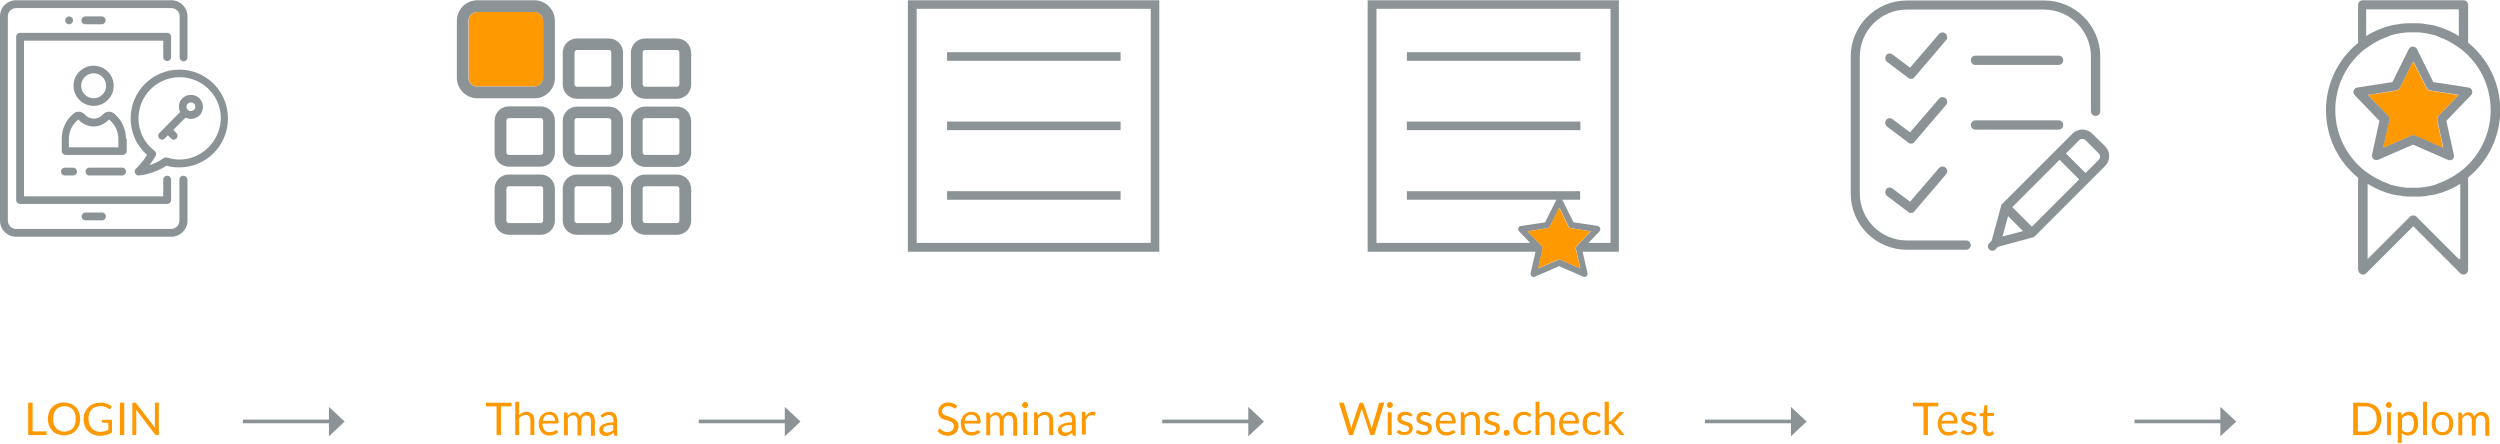 <?xml version="1.0" encoding="utf-8"?>
<!-- Generator: Adobe Illustrator 18.0.0, SVG Export Plug-In . SVG Version: 6.00 Build 0)  -->
<!DOCTYPE svg PUBLIC "-//W3C//DTD SVG 1.1//EN" "http://www.w3.org/Graphics/SVG/1.1/DTD/svg11.dtd">
<svg version="1.1" id="Ebene_1" xmlns="http://www.w3.org/2000/svg" xmlns:xlink="http://www.w3.org/1999/xlink" x="0px" y="0px"
	 viewBox="0 0 1020 181" enable-background="new 0 0 1020 181" xml:space="preserve">
<g>
	<g>
		<path fill="none" d="M77.9,41.8c-0.5,0-0.9,0.2-1.3,0.5c-0.7,0.7-0.7,1.8,0,2.5c0.7,0.7,1.8,0.7,2.5,0c0.3-0.3,0.5-0.8,0.5-1.3
			c0-0.5-0.2-0.9-0.5-1.3C78.8,42,78.4,41.8,77.9,41.8z"/>
		<path fill="none" d="M38.2,40.1c2.8,0,5.1-2.3,5.1-5.1c0-2.8-2.3-5.1-5.1-5.1c-2.8,0-5.1,2.3-5.1,5.1
			C33.1,37.8,35.4,40.1,38.2,40.1z"/>
		<path fill="none" d="M44.5,48.7L44.5,48.7c0,0-0.1,0-0.2,0.1c-1.6,1.7-3.8,2.7-6.1,2.7c-2.3,0-4.5-1-6.1-2.7
			c-0.1-0.1-0.2-0.1-0.2-0.1c-2.4,1.9-3.8,4.8-3.8,7.9v3.4h20.2v-3.4C48.3,53.5,46.9,50.6,44.5,48.7z"/>
	</g>
	<g>
		<path fill="none" d="M276.2,76h-13c-0.5,0-1,0.4-1,1v13c0,0.5,0.5,1,1,1h13c0.5,0,1-0.4,1-1V77C277.2,76.4,276.7,76,276.2,76z"/>
		<path fill="none" d="M276.2,48.2h-13c-0.5,0-1,0.4-1,1v13c0,0.5,0.5,1,1,1h13c0.5,0,1-0.5,1-1v-13
			C277.2,48.7,276.7,48.2,276.2,48.2z"/>
		<path fill="none" d="M248.4,20.4h-13c-0.5,0-1,0.4-1,1v13c0,0.5,0.4,1,1,1h13c0.5,0,1-0.5,1-1v-13
			C249.4,20.9,248.9,20.4,248.4,20.4z"/>
		<path fill="none" d="M276.2,20.4h-13c-0.5,0-1,0.4-1,1v13c0,0.5,0.5,1,1,1h13c0.5,0,1-0.5,1-1v-13
			C277.2,20.9,276.7,20.4,276.2,20.4z"/>
		<path fill="none" d="M248.4,48.2h-13c-0.5,0-1,0.4-1,1v13c0,0.5,0.4,1,1,1h13c0.5,0,1-0.5,1-1v-13
			C249.4,48.7,248.9,48.2,248.4,48.2z"/>
		<path fill="none" d="M220.6,48.2h-13c-0.5,0-1,0.4-1,1v13c0,0.5,0.5,1,1,1h13c0.5,0,1-0.4,1-1v-13
			C221.6,48.7,221.2,48.2,220.6,48.2z"/>
		<path fill="none" d="M248.4,76h-13c-0.5,0-1,0.4-1,1v13c0,0.5,0.4,1,1,1h13c0.5,0,1-0.4,1-1V77C249.4,76.4,248.9,76,248.4,76z"/>
		<path fill="none" d="M996.5,78.3c-0.3,0.1-0.5,0.2-0.8,0.3c-0.1,0-0.3,0.1-0.4,0.1c-0.2,0.1-0.4,0.1-0.7,0.2
			c-0.2,0.1-0.5,0.1-0.7,0.2c-0.2,0.1-0.4,0.1-0.6,0.2c-0.2,0-0.4,0.1-0.6,0.1c-0.2,0-0.3,0.1-0.5,0.1c-0.2,0-0.4,0.1-0.6,0.1
			c-0.2,0-0.4,0.1-0.7,0.1c-0.3,0-0.5,0.1-0.8,0.1c-0.2,0-0.4,0.1-0.5,0.1c-0.2,0-0.3,0-0.5,0.1c-0.2,0-0.4,0.1-0.7,0.1
			c-0.1,0-0.3,0-0.4,0c-0.3,0-0.7,0.1-1,0.1c-0.1,0-0.2,0-0.4,0c-0.3,0-0.5,0-0.8,0c-0.1,0-0.2,0-0.3,0c-0.4,0-0.7,0-1.1,0
			c-0.4,0-0.7,0-1.1,0c-0.1,0-0.2,0-0.3,0c-0.3,0-0.5,0-0.8,0c-0.1,0-0.2,0-0.4,0c-0.3,0-0.7-0.1-1-0.1c-0.1,0-0.3,0-0.4,0
			c-0.2,0-0.4-0.1-0.7-0.1c-0.2,0-0.3,0-0.5-0.1c-0.2,0-0.4-0.1-0.5-0.1c-0.3,0-0.5-0.1-0.8-0.1c-0.2,0-0.4-0.1-0.7-0.1
			c-0.2,0-0.4-0.1-0.6-0.1c-0.2,0-0.3-0.1-0.5-0.1c-0.2,0-0.4-0.1-0.6-0.1c-0.2,0-0.4-0.1-0.6-0.2c-0.2-0.1-0.5-0.1-0.7-0.2
			c-0.2-0.1-0.4-0.1-0.7-0.2c-0.1,0-0.3-0.1-0.4-0.1c-0.3-0.1-0.6-0.2-0.8-0.3c-0.1,0-0.1,0-0.2-0.1c-2.3-0.8-4.5-1.9-6.6-3.2v30.7
			l17.3-17.3c0.4-0.4,0.8-0.5,1.3-0.5c0.5,0,1,0.2,1.3,0.5l17.3,17.3V75c-2.1,1.3-4.3,2.4-6.6,3.2C996.6,78.2,996.5,78.3,996.5,78.3
			z"/>
		<path fill="none" d="M220.6,76h-13c-0.5,0-1,0.4-1,1v13c0,0.5,0.5,1,1,1h13c0.5,0,1-0.4,1-1V77C221.6,76.4,221.2,76,220.6,76z"/>
		<path fill="none" d="M972.6,11.5c0.3-0.1,0.6-0.2,0.8-0.3c0.1,0,0.3-0.1,0.4-0.1c0.2-0.1,0.4-0.1,0.7-0.2c0.2-0.1,0.5-0.1,0.7-0.2
			c0.2-0.1,0.4-0.1,0.6-0.2c0.2,0,0.4-0.1,0.6-0.1c0.2,0,0.3-0.1,0.5-0.1c0.2,0,0.4-0.1,0.6-0.1c0.2,0,0.4-0.1,0.7-0.1
			c0.3,0,0.5-0.1,0.8-0.1c0.2,0,0.4-0.1,0.5-0.1c0.2,0,0.3,0,0.5-0.1c0.2,0,0.4-0.1,0.7-0.1c0.1,0,0.3,0,0.4,0c0.3,0,0.7-0.1,1-0.1
			c0.1,0,0.2,0,0.4,0c0.3,0,0.5,0,0.8,0c0.1,0,0.2,0,0.3,0c0.4,0,0.7,0,1.1,0c0.4,0,0.7,0,1.1,0c0.1,0,0.2,0,0.3,0
			c0.3,0,0.5,0,0.8,0c0.1,0,0.2,0,0.4,0c0.3,0,0.7,0.1,1,0.1c0.1,0,0.3,0,0.4,0c0.2,0,0.4,0.1,0.7,0.1c0.2,0,0.3,0,0.5,0.1
			c0.2,0,0.4,0.1,0.5,0.1c0.3,0,0.5,0.1,0.8,0.1c0.2,0,0.4,0.1,0.7,0.1c0.2,0,0.4,0.1,0.6,0.1c0.2,0,0.3,0.1,0.5,0.1
			c0.2,0,0.4,0.1,0.6,0.1c0.2,0.1,0.4,0.1,0.6,0.2c0.2,0.1,0.5,0.1,0.7,0.2c0.2,0.1,0.4,0.1,0.7,0.2c0.1,0,0.3,0.1,0.4,0.1
			c0.3,0.1,0.6,0.2,0.8,0.3c0.1,0,0.1,0,0.2,0.1c2.3,0.8,4.5,1.9,6.6,3.2V3.8h-37.3v10.9c2.1-1.3,4.3-2.4,6.6-3.2
			C972.5,11.5,972.6,11.5,972.6,11.5z"/>
		<path fill="none" d="M221.6,31.7V8.5c0-2-1.6-3.6-3.6-3.6h-23.2c-2,0-3.6,1.6-3.6,3.6v23.2c0,2,1.6,3.6,3.6,3.6H218
			C220,35.4,221.6,33.7,221.6,31.7z"/>
	</g>
	<g>
		
			<rect x="829" y="65.2" transform="matrix(-0.707 -0.707 0.707 -0.707 1369.112 724.734)" fill="none" width="11.3" height="27.3"/>
		<path fill="none" d="M850.9,57.2c-0.7-0.7-1.9-0.7-2.6,0l-5.4,5.4l8,8l5.4-5.4c0.7-0.7,0.7-1.9,0-2.6L850.9,57.2z"/>
		<polygon fill="none" points="817,96.5 825.3,94.2 819.3,88.1 		"/>
	</g>
</g>
<g>
	<polygon fill="#FF9901" points="13.3,164.3 11.5,164.3 11.5,177.5 19,177.5 19,176 13.3,176 	"/>
	<path fill="#FF9901" d="M30.9,166.1c-0.6-0.6-1.3-1.1-2.1-1.4c-0.8-0.3-1.7-0.5-2.7-0.5s-1.9,0.2-2.7,0.5c-0.8,0.3-1.5,0.8-2.1,1.4
		s-1,1.3-1.3,2.1c-0.3,0.8-0.5,1.7-0.5,2.7s0.2,1.9,0.5,2.7c0.3,0.8,0.8,1.5,1.3,2.1s1.3,1.1,2.1,1.4c0.8,0.3,1.7,0.5,2.7,0.5
		s1.9-0.2,2.7-0.5c0.8-0.3,1.5-0.8,2.1-1.4s1-1.3,1.3-2.1c0.3-0.8,0.5-1.7,0.5-2.7s-0.2-1.9-0.5-2.7
		C31.9,167.4,31.5,166.7,30.9,166.1z M30.6,173.1c-0.2,0.6-0.5,1.2-0.9,1.6c-0.4,0.4-0.9,0.8-1.5,1c-0.6,0.2-1.2,0.4-1.9,0.4
		c-0.7,0-1.3-0.1-1.9-0.4c-0.6-0.2-1.1-0.6-1.5-1c-0.4-0.4-0.7-1-0.9-1.6c-0.2-0.6-0.3-1.4-0.3-2.2s0.1-1.5,0.3-2.2
		c0.2-0.6,0.5-1.2,0.9-1.6c0.4-0.4,0.9-0.8,1.5-1c0.6-0.2,1.2-0.4,1.9-0.4c0.7,0,1.4,0.1,1.9,0.4c0.6,0.2,1.1,0.6,1.5,1
		c0.4,0.4,0.7,1,0.9,1.6c0.2,0.6,0.3,1.4,0.3,2.2S30.8,172.5,30.6,173.1z"/>
	<path fill="#FF9901" d="M41.8,172.2c0,0.1,0,0.2,0.1,0.2s0.2,0.1,0.3,0.1h2v2.9c-0.2,0.1-0.5,0.2-0.7,0.3c-0.2,0.1-0.5,0.2-0.7,0.2
		c-0.3,0.1-0.5,0.1-0.8,0.2c-0.3,0-0.6,0.1-1,0.1c-0.7,0-1.4-0.1-2-0.4c-0.6-0.2-1.1-0.6-1.5-1c-0.4-0.5-0.8-1-1-1.7
		c-0.2-0.7-0.4-1.4-0.4-2.2c0-0.8,0.1-1.5,0.3-2.2s0.6-1.2,1-1.6c0.4-0.5,0.9-0.8,1.5-1s1.3-0.4,2-0.4c0.5,0,1,0,1.3,0.1
		s0.7,0.2,1,0.3c0.3,0.1,0.5,0.2,0.7,0.4s0.4,0.2,0.5,0.3c0.1,0.1,0.2,0.1,0.3,0.1c0.2,0,0.3-0.1,0.4-0.2l0.5-0.8
		c-0.3-0.3-0.6-0.5-0.9-0.7c-0.3-0.2-0.7-0.4-1.1-0.5s-0.8-0.3-1.2-0.3c-0.4-0.1-0.9-0.1-1.5-0.1c-1,0-2,0.2-2.8,0.5
		s-1.5,0.8-2.1,1.4s-1,1.3-1.4,2.1c-0.3,0.8-0.5,1.7-0.5,2.8c0,1,0.2,1.9,0.5,2.7s0.8,1.5,1.4,2.1c0.6,0.6,1.3,1.1,2.1,1.4
		s1.7,0.5,2.6,0.5c0.5,0,1.1,0,1.5-0.1s0.9-0.1,1.3-0.3c0.4-0.1,0.8-0.3,1.2-0.4c0.4-0.2,0.7-0.4,1-0.6v-5.1h-4.1V172.2z"/>
	<rect x="48.9" y="164.3" fill="#FF9901" width="1.8" height="13.2"/>
	<path fill="#FF9901" d="M63.3,173.7c0,0.1,0,0.3,0,0.4c0,0.2,0,0.3,0,0.5l-7.7-10c-0.1-0.1-0.2-0.2-0.3-0.2c-0.1,0-0.2-0.1-0.4-0.1
		h-0.9v13.2h1.6v-9.4c0-0.1,0-0.3,0-0.4c0-0.1,0-0.3,0-0.5l7.6,10c0.1,0.1,0.2,0.2,0.3,0.2c0.1,0,0.2,0.1,0.4,0.1h0.9v-13.2h-1.6
		V173.7z"/>
	<polygon fill="#FF9901" points="198.3,165.8 202.6,165.8 202.6,177.5 204.4,177.5 204.4,165.8 208.7,165.8 208.7,164.3 
		198.3,164.3 	"/>
	<path fill="#FF9901" d="M217.2,169c-0.3-0.3-0.6-0.6-1-0.7s-0.8-0.3-1.4-0.3c-0.6,0-1.2,0.1-1.7,0.4c-0.5,0.3-0.9,0.6-1.3,1v-5.5
		h-1.6v13.6h1.6v-6.9c0.4-0.4,0.7-0.7,1.2-0.9c0.4-0.2,0.9-0.4,1.4-0.4c0.7,0,1.2,0.2,1.5,0.6c0.3,0.4,0.5,0.9,0.5,1.6v6h1.6v-6
		c0-0.5-0.1-1-0.2-1.4C217.7,169.7,217.5,169.3,217.2,169z"/>
	<path fill="#FF9901" d="M226.9,169.1c-0.3-0.4-0.8-0.6-1.2-0.8c-0.5-0.2-1-0.3-1.5-0.3c-0.7,0-1.3,0.1-1.8,0.4s-1,0.6-1.4,1
		s-0.7,0.9-0.9,1.5s-0.3,1.2-0.3,1.8c0,0.8,0.1,1.5,0.3,2.1c0.2,0.6,0.5,1.1,0.9,1.6c0.4,0.4,0.9,0.7,1.4,1c0.5,0.2,1.1,0.3,1.8,0.3
		c0.3,0,0.7,0,1-0.1c0.3-0.1,0.7-0.1,1-0.3c0.3-0.1,0.6-0.3,0.9-0.4c0.3-0.2,0.5-0.4,0.7-0.6l-0.5-0.6c-0.1-0.1-0.2-0.2-0.3-0.2
		c-0.1,0-0.2,0-0.4,0.1c-0.1,0.1-0.3,0.2-0.5,0.3s-0.5,0.2-0.8,0.3c-0.3,0.1-0.7,0.1-1.1,0.1c-0.4,0-0.8-0.1-1.2-0.2
		c-0.4-0.1-0.7-0.4-0.9-0.7s-0.5-0.7-0.6-1.1s-0.2-1-0.2-1.5h6.2c0.2,0,0.3,0,0.3-0.1s0.1-0.3,0.1-0.5c0-0.7-0.1-1.3-0.3-1.8
		S227.2,169.5,226.9,169.1z M221.4,171.8c0.1-0.8,0.4-1.4,0.8-1.9c0.5-0.5,1.1-0.7,1.9-0.7c0.4,0,0.7,0.1,1,0.2s0.5,0.3,0.7,0.5
		c0.2,0.2,0.4,0.5,0.5,0.8s0.2,0.7,0.2,1H221.4z"/>
	<path fill="#FF9901" d="M241.8,169c-0.3-0.3-0.6-0.5-1-0.7c-0.4-0.2-0.8-0.2-1.3-0.2c-0.3,0-0.6,0-0.9,0.1
		c-0.3,0.1-0.6,0.2-0.8,0.4c-0.3,0.2-0.5,0.4-0.7,0.6c-0.2,0.2-0.4,0.5-0.5,0.9c-0.2-0.6-0.5-1.1-0.8-1.4s-0.9-0.5-1.5-0.5
		c-0.6,0-1.1,0.1-1.5,0.4c-0.4,0.3-0.8,0.6-1.2,1l-0.1-1c-0.1-0.2-0.2-0.3-0.4-0.3h-1v9.3h1.6v-7c0.3-0.4,0.6-0.7,1-0.9
		s0.7-0.3,1.1-0.3c0.6,0,1,0.2,1.3,0.6c0.3,0.4,0.5,0.9,0.5,1.7v6h1.6v-6c0-0.4,0.1-0.7,0.2-1c0.1-0.3,0.3-0.5,0.4-0.7
		s0.4-0.3,0.6-0.4s0.5-0.1,0.8-0.1c0.6,0,1.1,0.2,1.4,0.6c0.3,0.4,0.5,0.9,0.5,1.7v6h1.6v-6c0-0.6-0.1-1.1-0.2-1.5
		C242.3,169.6,242.1,169.3,241.8,169z"/>
	<path fill="#FF9901" d="M251.1,169c-0.3-0.3-0.6-0.5-1-0.7c-0.4-0.2-0.9-0.3-1.4-0.3c-0.7,0-1.4,0.1-2,0.4s-1.2,0.6-1.7,1.1
		l0.3,0.5c0,0.1,0.1,0.2,0.2,0.2c0.1,0.1,0.2,0.1,0.3,0.1c0.1,0,0.3-0.1,0.4-0.2c0.1-0.1,0.3-0.2,0.5-0.3c0.2-0.1,0.4-0.2,0.7-0.3
		c0.3-0.1,0.6-0.2,1-0.2c0.6,0,1.1,0.2,1.4,0.6c0.3,0.4,0.5,0.9,0.5,1.7v0.7c-1.1,0-2,0.1-2.7,0.3s-1.3,0.4-1.8,0.7
		c-0.5,0.3-0.8,0.6-1,0.9c-0.2,0.3-0.3,0.7-0.3,1.1c0,0.4,0.1,0.8,0.2,1.1s0.3,0.6,0.6,0.8c0.2,0.2,0.5,0.4,0.8,0.5
		c0.3,0.1,0.7,0.2,1,0.2c0.4,0,0.7,0,1-0.1s0.6-0.2,0.8-0.3s0.5-0.3,0.7-0.4c0.2-0.2,0.5-0.4,0.7-0.6l0.2,0.9c0,0.2,0.1,0.3,0.2,0.3
		c0.1,0,0.2,0.1,0.4,0.1h0.7v-6c0-0.5-0.1-1-0.2-1.4S251.4,169.3,251.1,169z M250.3,175.3c-0.2,0.2-0.4,0.4-0.6,0.5
		c-0.2,0.2-0.4,0.3-0.6,0.4c-0.2,0.1-0.4,0.2-0.7,0.2s-0.5,0.1-0.8,0.1c-0.2,0-0.4,0-0.6-0.1c-0.2-0.1-0.3-0.1-0.5-0.3
		s-0.2-0.3-0.3-0.4s-0.1-0.4-0.1-0.6c0-0.3,0.1-0.5,0.2-0.7c0.2-0.2,0.4-0.4,0.7-0.5c0.3-0.2,0.8-0.3,1.3-0.4s1.2-0.1,1.9-0.1V175.3
		z"/>
	<path fill="#FF9901" d="M389.7,171.2c-0.3-0.3-0.6-0.5-1-0.6c-0.4-0.2-0.8-0.3-1.2-0.5c-0.4-0.1-0.8-0.3-1.2-0.4s-0.7-0.3-1-0.4
		c-0.3-0.2-0.5-0.4-0.7-0.6c-0.2-0.2-0.3-0.5-0.3-0.9c0-0.3,0.1-0.6,0.2-0.8s0.3-0.5,0.5-0.7s0.5-0.3,0.8-0.4s0.7-0.2,1.1-0.2
		c0.4,0,0.8,0.1,1.1,0.2c0.3,0.1,0.6,0.2,0.8,0.3s0.4,0.2,0.5,0.3c0.1,0.1,0.3,0.2,0.4,0.2c0.1,0,0.2,0,0.2-0.1
		c0.1,0,0.1-0.1,0.2-0.2l0.4-0.8c-0.5-0.4-1-0.8-1.6-1c-0.6-0.2-1.3-0.4-2-0.4c-0.7,0-1.2,0.1-1.7,0.3s-0.9,0.5-1.3,0.8
		c-0.3,0.3-0.6,0.7-0.8,1.2s-0.3,0.9-0.3,1.4c0,0.6,0.1,1.1,0.3,1.5s0.4,0.7,0.7,1s0.6,0.5,1,0.6c0.4,0.2,0.8,0.3,1.2,0.4
		s0.8,0.2,1.2,0.4c0.4,0.1,0.7,0.3,1,0.4s0.5,0.4,0.7,0.6c0.2,0.3,0.3,0.6,0.3,1c0,0.4-0.1,0.7-0.2,1c-0.1,0.3-0.3,0.5-0.5,0.8
		c-0.2,0.2-0.5,0.4-0.8,0.5c-0.3,0.1-0.7,0.2-1.1,0.2c-0.5,0-0.9-0.1-1.3-0.2c-0.4-0.1-0.7-0.3-0.9-0.5s-0.5-0.3-0.6-0.5
		c-0.2-0.1-0.3-0.2-0.4-0.2c-0.1,0-0.2,0-0.2,0.1s-0.1,0.1-0.2,0.2l-0.5,0.8c0.5,0.5,1.1,0.9,1.8,1.3c0.7,0.3,1.5,0.5,2.3,0.5
		c0.7,0,1.3-0.1,1.9-0.3c0.6-0.2,1-0.5,1.4-0.9c0.4-0.4,0.7-0.8,0.9-1.3c0.2-0.5,0.3-1,0.3-1.6c0-0.5-0.1-1-0.3-1.4
		C390.2,171.8,390,171.4,389.7,171.2z"/>
	<path fill="#FF9901" d="M399.1,169.1c-0.3-0.4-0.8-0.6-1.2-0.8c-0.5-0.2-1-0.3-1.5-0.3c-0.7,0-1.3,0.1-1.8,0.4
		c-0.5,0.2-1,0.6-1.4,1s-0.7,0.9-0.9,1.5s-0.3,1.2-0.3,1.8c0,0.8,0.1,1.5,0.3,2.1c0.2,0.6,0.5,1.1,0.9,1.6c0.4,0.4,0.9,0.7,1.4,1
		c0.5,0.2,1.1,0.3,1.8,0.3c0.3,0,0.7,0,1-0.1c0.3-0.1,0.7-0.1,1-0.3c0.3-0.1,0.6-0.3,0.9-0.4c0.3-0.2,0.5-0.4,0.7-0.6l-0.5-0.6
		c-0.1-0.1-0.2-0.2-0.3-0.2c-0.1,0-0.2,0-0.4,0.1c-0.1,0.1-0.3,0.2-0.5,0.3c-0.2,0.1-0.5,0.2-0.8,0.3c-0.3,0.1-0.7,0.1-1.1,0.1
		c-0.4,0-0.8-0.1-1.2-0.2s-0.7-0.4-0.9-0.7c-0.3-0.3-0.5-0.7-0.6-1.1s-0.2-1-0.2-1.5h6.2c0.2,0,0.3,0,0.3-0.1s0.1-0.3,0.1-0.5
		c0-0.7-0.1-1.3-0.3-1.8C399.7,169.9,399.5,169.5,399.1,169.1z M393.6,171.8c0.1-0.8,0.4-1.4,0.8-1.9c0.5-0.5,1.1-0.7,1.9-0.7
		c0.4,0,0.7,0.1,1,0.2c0.3,0.1,0.5,0.3,0.7,0.5s0.4,0.5,0.5,0.8s0.2,0.7,0.2,1H393.6z"/>
	<path fill="#FF9901" d="M414.1,169c-0.3-0.3-0.6-0.5-1-0.7c-0.4-0.2-0.8-0.2-1.3-0.2c-0.3,0-0.6,0-0.9,0.1
		c-0.3,0.1-0.6,0.2-0.8,0.4c-0.3,0.2-0.5,0.4-0.7,0.6c-0.2,0.2-0.4,0.5-0.5,0.9c-0.2-0.6-0.5-1.1-0.8-1.4s-0.9-0.5-1.5-0.5
		c-0.6,0-1.1,0.1-1.5,0.4s-0.8,0.6-1.2,1l-0.1-1c-0.1-0.2-0.2-0.3-0.4-0.3h-1v9.3h1.6v-7c0.3-0.4,0.6-0.7,1-0.9s0.7-0.3,1.1-0.3
		c0.6,0,1,0.2,1.3,0.6c0.3,0.4,0.5,0.9,0.5,1.7v6h1.6v-6c0-0.4,0.1-0.7,0.2-1c0.1-0.3,0.3-0.5,0.4-0.7s0.4-0.3,0.6-0.4
		c0.2-0.1,0.5-0.1,0.8-0.1c0.6,0,1.1,0.2,1.4,0.6c0.3,0.4,0.5,0.9,0.5,1.7v6h1.6v-6c0-0.6-0.1-1.1-0.2-1.5S414.3,169.3,414.1,169z"
		/>
	<rect x="417.5" y="168.2" fill="#FF9901" width="1.6" height="9.3"/>
	<path fill="#FF9901" d="M419.1,164.4c-0.1-0.1-0.2-0.2-0.4-0.3s-0.3-0.1-0.5-0.1s-0.3,0-0.4,0.1s-0.3,0.1-0.4,0.3s-0.2,0.2-0.3,0.4
		s-0.1,0.3-0.1,0.5s0,0.3,0.1,0.4c0.1,0.1,0.1,0.3,0.3,0.4s0.2,0.2,0.4,0.3c0.1,0.1,0.3,0.1,0.4,0.1s0.3,0,0.5-0.1
		c0.1-0.1,0.3-0.1,0.4-0.3c0.1-0.1,0.2-0.2,0.3-0.4c0.1-0.1,0.1-0.3,0.1-0.4s0-0.3-0.1-0.5S419.2,164.5,419.1,164.4z"/>
	<path fill="#FF9901" d="M428.9,169c-0.3-0.3-0.6-0.6-1-0.7c-0.4-0.2-0.8-0.3-1.4-0.3c-0.7,0-1.2,0.1-1.7,0.4
		c-0.5,0.3-1,0.6-1.4,1.1l-0.1-1c-0.1-0.2-0.2-0.3-0.4-0.3h-1v9.3h1.6v-6.9c0.4-0.4,0.7-0.7,1.2-0.9c0.4-0.2,0.9-0.4,1.4-0.4
		c0.7,0,1.2,0.2,1.5,0.6c0.3,0.4,0.5,0.9,0.5,1.6v6h1.6v-6c0-0.5-0.1-1-0.2-1.4C429.4,169.7,429.2,169.3,428.9,169z"/>
	<path fill="#FF9901" d="M438.2,169c-0.3-0.3-0.6-0.5-1-0.7c-0.4-0.2-0.9-0.3-1.4-0.3c-0.7,0-1.4,0.1-2,0.4
		c-0.6,0.2-1.2,0.6-1.7,1.1l0.3,0.5c0,0.1,0.1,0.2,0.2,0.2c0.1,0.1,0.2,0.1,0.3,0.1c0.1,0,0.3-0.1,0.4-0.2c0.1-0.1,0.3-0.2,0.5-0.3
		c0.2-0.1,0.4-0.2,0.7-0.3c0.3-0.1,0.6-0.2,1-0.2c0.6,0,1.1,0.2,1.4,0.6c0.3,0.4,0.5,0.9,0.5,1.7v0.7c-1.1,0-2,0.1-2.7,0.3
		s-1.3,0.4-1.8,0.7s-0.8,0.6-1,0.9s-0.3,0.7-0.3,1.1c0,0.4,0.1,0.8,0.2,1.1c0.1,0.3,0.3,0.6,0.6,0.8c0.2,0.2,0.5,0.4,0.8,0.5
		c0.3,0.1,0.7,0.2,1,0.2c0.4,0,0.7,0,1-0.1s0.6-0.2,0.8-0.3c0.3-0.1,0.5-0.3,0.7-0.4c0.2-0.2,0.5-0.4,0.7-0.6l0.2,0.9
		c0,0.2,0.1,0.3,0.2,0.3c0.1,0,0.2,0.1,0.4,0.1h0.7v-6c0-0.5-0.1-1-0.2-1.4C438.6,169.7,438.4,169.3,438.2,169z M437.4,175.3
		c-0.2,0.2-0.4,0.4-0.6,0.5c-0.2,0.2-0.4,0.3-0.6,0.4c-0.2,0.1-0.4,0.2-0.7,0.2c-0.2,0.1-0.5,0.1-0.8,0.1c-0.2,0-0.4,0-0.6-0.1
		s-0.3-0.1-0.5-0.3c-0.1-0.1-0.2-0.3-0.3-0.4s-0.1-0.4-0.1-0.6c0-0.3,0.1-0.5,0.2-0.7c0.2-0.2,0.4-0.4,0.7-0.5
		c0.3-0.2,0.8-0.3,1.3-0.4c0.5-0.1,1.2-0.1,1.9-0.1V175.3z"/>
	<path fill="#FF9901" d="M445.8,168c-0.6,0-1.2,0.2-1.7,0.5c-0.5,0.4-0.9,0.9-1.2,1.5l-0.1-1.5c0-0.2-0.1-0.3-0.1-0.4
		c-0.1-0.1-0.2-0.1-0.4-0.1h-0.9v9.3h1.6v-6c0.3-0.6,0.6-1.1,1-1.4c0.4-0.3,0.9-0.5,1.4-0.5c0.3,0,0.6,0,0.7,0.1
		c0.2,0.1,0.3,0.1,0.4,0.1c0.1,0,0.2-0.1,0.3-0.2l0.2-1.2c-0.2-0.1-0.4-0.2-0.6-0.2C446.3,168,446.1,168,445.8,168z"/>
	<path fill="#FF9901" d="M562.8,164.4c-0.1,0.1-0.2,0.2-0.2,0.3l-2.7,9.2c0,0.2-0.1,0.3-0.1,0.5c0,0.2-0.1,0.4-0.1,0.6
		c-0.1-0.4-0.2-0.8-0.3-1.1l-3.1-9.2c0-0.1-0.1-0.2-0.2-0.3s-0.2-0.1-0.4-0.1h-0.5c-0.2,0-0.3,0-0.4,0.1c-0.1,0.1-0.2,0.2-0.2,0.3
		l-3.1,9.2c-0.1,0.2-0.1,0.3-0.1,0.5c0,0.2-0.1,0.4-0.1,0.6c0-0.2-0.1-0.4-0.1-0.6c0-0.2-0.1-0.4-0.1-0.5l-2.7-9.2
		c0-0.1-0.1-0.2-0.2-0.3s-0.2-0.1-0.4-0.1h-1.5l4.1,13.2h1.6l3.4-10.1c0-0.1,0.1-0.2,0.1-0.3c0-0.1,0.1-0.2,0.1-0.4
		c0.1,0.3,0.1,0.5,0.2,0.7l3.3,10.1h1.6l4.1-13.2h-1.4C563.1,164.3,562.9,164.4,562.8,164.4z"/>
	<rect x="566.2" y="168.2" fill="#FF9901" width="1.6" height="9.3"/>
	<path fill="#FF9901" d="M567.9,164.4c-0.1-0.1-0.2-0.2-0.4-0.3s-0.3-0.1-0.5-0.1s-0.3,0-0.4,0.1s-0.3,0.1-0.4,0.3s-0.2,0.2-0.3,0.4
		s-0.1,0.3-0.1,0.5s0,0.3,0.1,0.4c0.1,0.1,0.1,0.3,0.3,0.4s0.2,0.2,0.4,0.3c0.1,0.1,0.3,0.1,0.4,0.1s0.3,0,0.5-0.1
		c0.1-0.1,0.3-0.1,0.4-0.3c0.1-0.1,0.2-0.2,0.3-0.4c0.1-0.1,0.1-0.3,0.1-0.4s0-0.3-0.1-0.5S568,164.5,567.9,164.4z"/>
	<path fill="#FF9901" d="M575.8,173c-0.2-0.2-0.5-0.3-0.8-0.5s-0.6-0.2-0.9-0.3c-0.3-0.1-0.6-0.2-0.9-0.3c-0.3-0.1-0.5-0.2-0.8-0.3
		c-0.2-0.1-0.4-0.3-0.5-0.4c-0.1-0.2-0.2-0.4-0.2-0.6c0-0.2,0-0.4,0.1-0.5s0.2-0.3,0.4-0.4c0.2-0.1,0.3-0.2,0.6-0.3
		c0.2-0.1,0.5-0.1,0.7-0.1c0.3,0,0.6,0,0.8,0.1c0.2,0.1,0.4,0.1,0.6,0.2c0.2,0.1,0.3,0.2,0.4,0.2s0.2,0.1,0.3,0.1
		c0.2,0,0.3-0.1,0.3-0.2l0.4-0.6c-0.4-0.3-0.8-0.6-1.3-0.8c-0.5-0.2-1-0.3-1.7-0.3c-0.5,0-1,0.1-1.4,0.2s-0.8,0.3-1,0.6
		c-0.3,0.2-0.5,0.5-0.6,0.9c-0.1,0.3-0.2,0.7-0.2,1c0,0.4,0.1,0.7,0.2,1c0.1,0.3,0.3,0.5,0.5,0.7s0.5,0.3,0.8,0.5s0.6,0.2,0.9,0.3
		c0.3,0.1,0.6,0.2,0.9,0.3s0.6,0.2,0.8,0.3s0.4,0.3,0.5,0.4s0.2,0.4,0.2,0.6c0,0.2,0,0.4-0.1,0.6c-0.1,0.2-0.2,0.3-0.4,0.5
		s-0.4,0.3-0.6,0.3c-0.2,0.1-0.5,0.1-0.8,0.1c-0.4,0-0.7,0-0.9-0.1s-0.5-0.2-0.6-0.3c-0.2-0.1-0.3-0.2-0.4-0.3s-0.2-0.1-0.4-0.1
		c-0.1,0-0.2,0-0.3,0.1c-0.1,0-0.1,0.1-0.2,0.2l-0.4,0.6c0.4,0.3,0.8,0.6,1.3,0.8c0.5,0.2,1.1,0.3,1.8,0.3c0.6,0,1.1-0.1,1.5-0.2
		s0.8-0.4,1.1-0.6c0.3-0.3,0.5-0.6,0.7-1c0.2-0.4,0.2-0.8,0.2-1.2c0-0.4-0.1-0.7-0.2-1C576.2,173.4,576,173.2,575.8,173z"/>
	<path fill="#FF9901" d="M583.6,173c-0.2-0.2-0.5-0.3-0.8-0.5s-0.6-0.2-0.9-0.3c-0.3-0.1-0.6-0.2-0.9-0.3c-0.3-0.1-0.5-0.2-0.8-0.3
		c-0.2-0.1-0.4-0.3-0.5-0.4c-0.1-0.2-0.2-0.4-0.2-0.6c0-0.2,0-0.4,0.1-0.5s0.2-0.3,0.4-0.4c0.2-0.1,0.3-0.2,0.6-0.3
		c0.2-0.1,0.5-0.1,0.7-0.1c0.3,0,0.6,0,0.8,0.1c0.2,0.1,0.4,0.1,0.6,0.2c0.2,0.1,0.3,0.2,0.4,0.2s0.2,0.1,0.3,0.1
		c0.2,0,0.3-0.1,0.3-0.2l0.4-0.6c-0.4-0.3-0.8-0.6-1.3-0.8c-0.5-0.2-1-0.3-1.7-0.3c-0.5,0-1,0.1-1.4,0.2s-0.8,0.3-1,0.6
		c-0.3,0.2-0.5,0.5-0.6,0.9c-0.1,0.3-0.2,0.7-0.2,1c0,0.4,0.1,0.7,0.2,1c0.1,0.3,0.3,0.5,0.5,0.7s0.5,0.3,0.8,0.5s0.6,0.2,0.9,0.3
		c0.3,0.1,0.6,0.2,0.9,0.3s0.6,0.2,0.8,0.3s0.4,0.3,0.5,0.4s0.2,0.4,0.2,0.6c0,0.2,0,0.4-0.1,0.6c-0.1,0.2-0.2,0.3-0.4,0.5
		s-0.4,0.3-0.6,0.3c-0.2,0.1-0.5,0.1-0.8,0.1c-0.4,0-0.7,0-0.9-0.1s-0.5-0.2-0.6-0.3c-0.2-0.1-0.3-0.2-0.4-0.3s-0.2-0.1-0.4-0.1
		c-0.1,0-0.2,0-0.3,0.1c-0.1,0-0.1,0.1-0.2,0.2l-0.4,0.6c0.4,0.3,0.8,0.6,1.3,0.8c0.5,0.2,1.1,0.3,1.8,0.3c0.6,0,1.1-0.1,1.5-0.2
		s0.8-0.4,1.1-0.6c0.3-0.3,0.5-0.6,0.7-1c0.2-0.4,0.2-0.8,0.2-1.2c0-0.4-0.1-0.7-0.2-1C584,173.4,583.8,173.2,583.6,173z"/>
	<path fill="#FF9901" d="M592.9,169.1c-0.3-0.4-0.8-0.6-1.2-0.8c-0.5-0.2-1-0.3-1.5-0.3c-0.7,0-1.3,0.1-1.8,0.4
		c-0.5,0.2-1,0.6-1.4,1s-0.7,0.9-0.9,1.5s-0.3,1.2-0.3,1.8c0,0.8,0.1,1.5,0.3,2.1c0.2,0.6,0.5,1.1,0.9,1.6c0.4,0.4,0.9,0.7,1.4,1
		c0.5,0.2,1.1,0.3,1.8,0.3c0.3,0,0.7,0,1-0.1c0.3-0.1,0.7-0.1,1-0.3c0.3-0.1,0.6-0.3,0.9-0.4c0.3-0.2,0.5-0.4,0.7-0.6l-0.5-0.6
		c-0.1-0.1-0.2-0.2-0.3-0.2c-0.1,0-0.2,0-0.4,0.1c-0.1,0.1-0.3,0.2-0.5,0.3c-0.2,0.1-0.5,0.2-0.8,0.3c-0.3,0.1-0.7,0.1-1.1,0.1
		c-0.4,0-0.8-0.1-1.2-0.2s-0.7-0.4-0.9-0.7c-0.3-0.3-0.5-0.7-0.6-1.1s-0.2-1-0.2-1.5h6.2c0.2,0,0.3,0,0.3-0.1s0.1-0.3,0.1-0.5
		c0-0.7-0.1-1.3-0.3-1.8C593.5,169.9,593.2,169.5,592.9,169.1z M587.4,171.8c0.1-0.8,0.4-1.4,0.8-1.9c0.5-0.5,1.1-0.7,1.9-0.7
		c0.4,0,0.7,0.1,1,0.2c0.3,0.1,0.5,0.3,0.7,0.5s0.4,0.5,0.5,0.8s0.2,0.7,0.2,1H587.4z"/>
	<path fill="#FF9901" d="M603,169c-0.3-0.3-0.6-0.6-1-0.7c-0.4-0.2-0.8-0.3-1.4-0.3c-0.7,0-1.2,0.1-1.7,0.4c-0.5,0.3-1,0.6-1.4,1.1
		l-0.1-1c-0.1-0.2-0.2-0.3-0.4-0.3h-1v9.3h1.6v-6.9c0.4-0.4,0.7-0.7,1.2-0.9c0.4-0.2,0.9-0.4,1.4-0.4c0.7,0,1.2,0.2,1.5,0.6
		c0.3,0.4,0.5,0.9,0.5,1.6v6h1.6v-6c0-0.5-0.1-1-0.2-1.4C603.4,169.7,603.2,169.3,603,169z"/>
	<path fill="#FF9901" d="M611.3,173c-0.2-0.2-0.5-0.3-0.8-0.5s-0.6-0.2-0.9-0.3c-0.3-0.1-0.6-0.2-0.9-0.3c-0.3-0.1-0.5-0.2-0.8-0.3
		c-0.2-0.1-0.4-0.3-0.5-0.4c-0.1-0.2-0.2-0.4-0.2-0.6c0-0.2,0-0.4,0.1-0.5s0.2-0.3,0.4-0.4c0.2-0.1,0.3-0.2,0.6-0.3
		c0.2-0.1,0.5-0.1,0.7-0.1c0.3,0,0.6,0,0.8,0.1c0.2,0.1,0.4,0.1,0.6,0.2c0.2,0.1,0.3,0.2,0.4,0.2s0.2,0.1,0.3,0.1
		c0.2,0,0.3-0.1,0.3-0.2l0.4-0.6c-0.4-0.3-0.8-0.6-1.3-0.8c-0.5-0.2-1-0.3-1.7-0.3c-0.5,0-1,0.1-1.4,0.2s-0.8,0.3-1,0.6
		c-0.3,0.2-0.5,0.5-0.6,0.9c-0.1,0.3-0.2,0.7-0.2,1c0,0.4,0.1,0.7,0.2,1c0.1,0.3,0.3,0.5,0.5,0.7s0.5,0.3,0.8,0.5s0.6,0.2,0.9,0.3
		c0.3,0.1,0.6,0.2,0.9,0.3s0.6,0.2,0.8,0.3s0.4,0.3,0.5,0.4s0.2,0.4,0.2,0.6c0,0.2,0,0.4-0.1,0.6c-0.1,0.2-0.2,0.3-0.4,0.5
		s-0.4,0.3-0.6,0.3c-0.2,0.1-0.5,0.1-0.8,0.1c-0.4,0-0.7,0-0.9-0.1s-0.5-0.2-0.6-0.3c-0.2-0.1-0.3-0.2-0.4-0.3s-0.2-0.1-0.4-0.1
		c-0.1,0-0.2,0-0.3,0.1c-0.1,0-0.1,0.1-0.2,0.2l-0.4,0.6c0.4,0.3,0.8,0.6,1.3,0.8c0.5,0.2,1.1,0.3,1.8,0.3c0.6,0,1.1-0.1,1.5-0.2
		s0.8-0.4,1.1-0.6c0.3-0.3,0.5-0.6,0.7-1c0.2-0.4,0.2-0.8,0.2-1.2c0-0.4-0.1-0.7-0.2-1C611.7,173.4,611.5,173.2,611.3,173z"/>
	<path fill="#FF9901" d="M615.6,175.7c-0.1-0.1-0.2-0.2-0.4-0.2s-0.3-0.1-0.5-0.1c-0.2,0-0.3,0-0.5,0.1c-0.1,0.1-0.3,0.1-0.4,0.2
		c-0.1,0.1-0.2,0.2-0.2,0.4s-0.1,0.3-0.1,0.5c0,0.2,0,0.3,0.1,0.5c0.1,0.1,0.1,0.3,0.2,0.4c0.1,0.1,0.2,0.2,0.4,0.2
		c0.1,0.1,0.3,0.1,0.5,0.1c0.2,0,0.3,0,0.5-0.1s0.3-0.1,0.4-0.2s0.2-0.2,0.2-0.4c0.1-0.1,0.1-0.3,0.1-0.5c0-0.2,0-0.3-0.1-0.5
		C615.7,175.9,615.7,175.8,615.6,175.7z"/>
	<path fill="#FF9901" d="M624.1,175.5c-0.1,0-0.2,0-0.3,0.1c-0.1,0.1-0.3,0.2-0.4,0.3c-0.2,0.1-0.4,0.2-0.6,0.3
		c-0.3,0.1-0.6,0.1-1,0.1c-0.4,0-0.8-0.1-1.1-0.2c-0.3-0.2-0.6-0.4-0.9-0.7s-0.4-0.7-0.5-1.1c-0.1-0.4-0.2-0.9-0.2-1.5
		c0-0.5,0.1-1,0.2-1.5s0.3-0.8,0.5-1.1c0.2-0.3,0.5-0.5,0.9-0.7c0.4-0.2,0.8-0.2,1.2-0.2c0.3,0,0.6,0,0.9,0.1
		c0.2,0.1,0.4,0.2,0.6,0.3c0.2,0.1,0.3,0.2,0.4,0.3c0.1,0.1,0.2,0.1,0.3,0.1c0.1,0,0.2,0,0.2-0.1s0.1-0.1,0.1-0.2l0.4-0.6
		c-0.4-0.4-0.8-0.7-1.3-0.9c-0.5-0.2-1.1-0.3-1.7-0.3c-0.7,0-1.3,0.1-1.9,0.4c-0.5,0.2-1,0.6-1.4,1c-0.4,0.4-0.7,0.9-0.8,1.5
		c-0.2,0.6-0.3,1.2-0.3,1.9c0,0.8,0.1,1.4,0.3,2c0.2,0.6,0.5,1.1,0.9,1.5c0.4,0.4,0.8,0.7,1.3,0.9c0.5,0.2,1,0.3,1.6,0.3
		c0.7,0,1.3-0.1,1.9-0.3c0.6-0.2,1.1-0.6,1.5-1.1l-0.5-0.6C624.3,175.5,624.2,175.5,624.1,175.5z"/>
	<path fill="#FF9901" d="M633.5,169c-0.3-0.3-0.6-0.6-1-0.7c-0.4-0.2-0.8-0.3-1.4-0.3c-0.6,0-1.2,0.1-1.7,0.4
		c-0.5,0.3-0.9,0.6-1.3,1v-5.5h-1.6v13.6h1.6v-6.9c0.4-0.4,0.7-0.7,1.2-0.9c0.4-0.2,0.9-0.4,1.4-0.4c0.7,0,1.2,0.2,1.5,0.6
		c0.3,0.4,0.5,0.9,0.5,1.6v6h1.6v-6c0-0.5-0.1-1-0.2-1.4C633.9,169.7,633.7,169.3,633.5,169z"/>
	<path fill="#FF9901" d="M643.2,169.1c-0.3-0.4-0.8-0.6-1.2-0.8c-0.5-0.2-1-0.3-1.5-0.3c-0.7,0-1.3,0.1-1.8,0.4
		c-0.5,0.2-1,0.6-1.4,1s-0.7,0.9-0.9,1.5s-0.3,1.2-0.3,1.8c0,0.8,0.1,1.5,0.3,2.1c0.2,0.6,0.5,1.1,0.9,1.6c0.4,0.4,0.9,0.7,1.4,1
		c0.5,0.2,1.1,0.3,1.8,0.3c0.3,0,0.7,0,1-0.1c0.3-0.1,0.7-0.1,1-0.3c0.3-0.1,0.6-0.3,0.9-0.4c0.3-0.2,0.5-0.4,0.7-0.6l-0.5-0.6
		c-0.1-0.1-0.2-0.2-0.3-0.2c-0.1,0-0.2,0-0.4,0.1c-0.1,0.1-0.3,0.2-0.5,0.3c-0.2,0.1-0.5,0.2-0.8,0.3c-0.3,0.1-0.7,0.1-1.1,0.1
		c-0.4,0-0.8-0.1-1.2-0.2s-0.7-0.4-0.9-0.7c-0.3-0.3-0.5-0.7-0.6-1.1s-0.2-1-0.2-1.5h6.2c0.2,0,0.3,0,0.3-0.1s0.1-0.3,0.1-0.5
		c0-0.7-0.1-1.3-0.3-1.8C643.8,169.9,643.5,169.5,643.2,169.1z M637.7,171.8c0.1-0.8,0.4-1.4,0.8-1.9c0.5-0.5,1.1-0.7,1.9-0.7
		c0.4,0,0.7,0.1,1,0.2c0.3,0.1,0.5,0.3,0.7,0.5s0.4,0.5,0.5,0.8s0.2,0.7,0.2,1H637.7z"/>
	<path fill="#FF9901" d="M652.4,175.5c-0.1,0-0.2,0-0.3,0.1c-0.1,0.1-0.3,0.2-0.4,0.3c-0.2,0.1-0.4,0.2-0.6,0.3
		c-0.3,0.1-0.6,0.1-1,0.1c-0.4,0-0.8-0.1-1.1-0.2c-0.3-0.2-0.6-0.4-0.9-0.7s-0.4-0.7-0.5-1.1c-0.1-0.4-0.2-0.9-0.2-1.5
		c0-0.5,0.1-1,0.2-1.5s0.3-0.8,0.5-1.1c0.2-0.3,0.5-0.5,0.9-0.7c0.4-0.2,0.8-0.2,1.2-0.2c0.3,0,0.6,0,0.9,0.1
		c0.2,0.1,0.4,0.2,0.6,0.3c0.2,0.1,0.3,0.2,0.4,0.3c0.1,0.1,0.2,0.1,0.3,0.1c0.1,0,0.2,0,0.2-0.1s0.1-0.1,0.1-0.2l0.4-0.6
		c-0.4-0.4-0.8-0.7-1.3-0.9c-0.5-0.2-1.1-0.3-1.7-0.3c-0.7,0-1.3,0.1-1.9,0.4c-0.5,0.2-1,0.6-1.4,1c-0.4,0.4-0.7,0.9-0.8,1.5
		c-0.2,0.6-0.3,1.2-0.3,1.9c0,0.8,0.1,1.4,0.3,2c0.2,0.6,0.5,1.1,0.9,1.5c0.4,0.4,0.8,0.7,1.3,0.9c0.5,0.2,1,0.3,1.6,0.3
		c0.7,0,1.3-0.1,1.9-0.3c0.6-0.2,1.1-0.6,1.5-1.1l-0.5-0.6C652.7,175.5,652.6,175.5,652.4,175.5z"/>
	<path fill="#FF9901" d="M658.9,172.6c-0.1-0.1-0.2-0.2-0.3-0.3c0.1-0.1,0.2-0.1,0.3-0.2s0.2-0.2,0.3-0.3l3.4-3.7h-1.5
		c-0.2,0-0.3,0-0.4,0.1c-0.1,0.1-0.2,0.1-0.3,0.2l-3,3.2c-0.1,0.1-0.2,0.2-0.3,0.2s-0.2,0.1-0.3,0.1h-0.4v-8h-1.7v13.6h1.7v-4.5h0.5
		c0.2,0,0.3,0,0.4,0.1c0.1,0,0.2,0.1,0.3,0.3l3.1,3.8c0.1,0.1,0.2,0.2,0.3,0.2c0.1,0.1,0.2,0.1,0.3,0.1h1.5l-3.7-4.6
		C659.1,172.8,659,172.7,658.9,172.6z"/>
	<polygon fill="#FF9901" points="790.8,164.3 780.5,164.3 780.5,165.8 784.8,165.8 784.8,177.5 786.6,177.5 786.6,165.8 
		790.8,165.8 	"/>
	<path fill="#FF9901" d="M797.7,169.1c-0.3-0.4-0.8-0.6-1.2-0.8c-0.5-0.2-1-0.3-1.5-0.3c-0.7,0-1.3,0.1-1.8,0.4
		c-0.5,0.2-1,0.6-1.4,1s-0.7,0.9-0.9,1.5s-0.3,1.2-0.3,1.8c0,0.8,0.1,1.5,0.3,2.1c0.2,0.6,0.5,1.1,0.9,1.6c0.4,0.4,0.9,0.7,1.4,1
		c0.5,0.2,1.1,0.3,1.8,0.3c0.3,0,0.7,0,1-0.1c0.3-0.1,0.7-0.1,1-0.3c0.3-0.1,0.6-0.3,0.9-0.4c0.3-0.2,0.5-0.4,0.7-0.6l-0.5-0.6
		c-0.1-0.1-0.2-0.2-0.3-0.2c-0.1,0-0.2,0-0.4,0.1c-0.1,0.1-0.3,0.2-0.5,0.3c-0.2,0.1-0.5,0.2-0.8,0.3c-0.3,0.1-0.7,0.1-1.1,0.1
		c-0.4,0-0.8-0.1-1.2-0.2s-0.7-0.4-0.9-0.7c-0.3-0.3-0.5-0.7-0.6-1.1s-0.2-1-0.2-1.5h6.2c0.2,0,0.3,0,0.3-0.1s0.1-0.3,0.1-0.5
		c0-0.7-0.1-1.3-0.3-1.8C798.3,169.9,798,169.5,797.7,169.1z M792.2,171.8c0.1-0.8,0.4-1.4,0.8-1.9c0.5-0.5,1.1-0.7,1.9-0.7
		c0.4,0,0.7,0.1,1,0.2c0.3,0.1,0.5,0.3,0.7,0.5s0.4,0.5,0.5,0.8s0.2,0.7,0.2,1H792.2z"/>
	<path fill="#FF9901" d="M805.9,173c-0.2-0.2-0.5-0.3-0.8-0.5s-0.6-0.2-0.9-0.3c-0.3-0.1-0.6-0.2-0.9-0.3c-0.3-0.1-0.5-0.2-0.8-0.3
		c-0.2-0.1-0.4-0.3-0.5-0.4c-0.1-0.2-0.2-0.4-0.2-0.6c0-0.2,0-0.4,0.1-0.5s0.2-0.3,0.4-0.4c0.2-0.1,0.3-0.2,0.6-0.3
		c0.2-0.1,0.5-0.1,0.7-0.1c0.3,0,0.6,0,0.8,0.1c0.2,0.1,0.4,0.1,0.6,0.2c0.2,0.1,0.3,0.2,0.4,0.2s0.2,0.1,0.3,0.1
		c0.2,0,0.3-0.1,0.3-0.2l0.4-0.6c-0.4-0.3-0.8-0.6-1.3-0.8c-0.5-0.2-1-0.3-1.7-0.3c-0.5,0-1,0.1-1.4,0.2s-0.8,0.3-1,0.6
		c-0.3,0.2-0.5,0.5-0.6,0.9c-0.1,0.3-0.2,0.7-0.2,1c0,0.4,0.1,0.7,0.2,1c0.1,0.3,0.3,0.5,0.5,0.7s0.5,0.3,0.8,0.5s0.6,0.2,0.9,0.3
		c0.3,0.1,0.6,0.2,0.9,0.3s0.6,0.2,0.8,0.3s0.4,0.3,0.5,0.4s0.2,0.4,0.2,0.6c0,0.2,0,0.4-0.1,0.6c-0.1,0.2-0.2,0.3-0.4,0.5
		s-0.4,0.3-0.6,0.3c-0.2,0.1-0.5,0.1-0.8,0.1c-0.4,0-0.7,0-0.9-0.1s-0.5-0.2-0.6-0.3c-0.2-0.1-0.3-0.2-0.4-0.3s-0.2-0.1-0.4-0.1
		c-0.1,0-0.2,0-0.3,0.1c-0.1,0-0.1,0.1-0.2,0.2l-0.4,0.6c0.4,0.3,0.8,0.6,1.3,0.8c0.5,0.2,1.1,0.3,1.8,0.3c0.6,0,1.1-0.1,1.5-0.2
		s0.8-0.4,1.1-0.6c0.3-0.3,0.5-0.6,0.7-1c0.2-0.4,0.2-0.8,0.2-1.2c0-0.4-0.1-0.7-0.2-1C806.3,173.4,806.1,173.2,805.9,173z"/>
	<path fill="#FF9901" d="M812.9,175.9c0,0-0.1,0-0.2,0.1c-0.1,0-0.1,0.1-0.2,0.2c-0.1,0.1-0.2,0.1-0.3,0.2s-0.3,0.1-0.4,0.1
		c-0.3,0-0.5-0.1-0.7-0.3s-0.3-0.5-0.3-0.9v-5.6h2.7v-1.2h-2.7v-3.2h-0.8c-0.1,0-0.2,0-0.3,0.1c-0.1,0.1-0.1,0.1-0.1,0.2l-0.4,2.9
		l-1.5,0.2v0.7c0,0.1,0,0.2,0.1,0.3c0.1,0.1,0.2,0.1,0.2,0.1h1.1v5.7c0,0.8,0.2,1.4,0.6,1.8s1,0.6,1.7,0.6c0.4,0,0.8-0.1,1.2-0.2
		c0.4-0.2,0.7-0.4,1-0.6l-0.5-0.8C813.1,175.9,813,175.9,812.9,175.9z"/>
	<path fill="#FF9901" d="M969.8,166.1c-0.6-0.6-1.3-1-2.1-1.3c-0.8-0.3-1.7-0.5-2.7-0.5h-4.9v13.2h4.9c1,0,1.9-0.2,2.7-0.5
		c0.8-0.3,1.5-0.8,2.1-1.3c0.6-0.6,1-1.3,1.3-2.1c0.3-0.8,0.5-1.7,0.5-2.7s-0.2-1.9-0.5-2.7C970.8,167.4,970.3,166.7,969.8,166.1z
		 M969.4,173.1c-0.2,0.6-0.5,1.2-0.9,1.6s-0.9,0.8-1.5,1s-1.2,0.4-1.9,0.4h-3.1v-10.3h3.1c0.7,0,1.4,0.1,1.9,0.4
		c0.6,0.2,1.1,0.6,1.5,1c0.4,0.4,0.7,1,0.9,1.6c0.2,0.6,0.3,1.4,0.3,2.2S969.6,172.5,969.4,173.1z"/>
	<rect x="973.9" y="168.2" fill="#FF9901" width="1.6" height="9.3"/>
	<path fill="#FF9901" d="M975.5,164.4c-0.1-0.1-0.2-0.2-0.4-0.3s-0.3-0.1-0.5-0.1s-0.3,0-0.4,0.1s-0.3,0.1-0.4,0.3s-0.2,0.2-0.3,0.4
		s-0.1,0.3-0.1,0.5s0,0.3,0.1,0.4c0.1,0.1,0.1,0.3,0.3,0.4s0.2,0.2,0.4,0.3c0.1,0.1,0.3,0.1,0.4,0.1s0.3,0,0.5-0.1
		c0.1-0.1,0.3-0.1,0.4-0.3c0.1-0.1,0.2-0.2,0.3-0.4c0.1-0.1,0.1-0.3,0.1-0.4s0-0.3-0.1-0.5S975.6,164.5,975.5,164.4z"/>
	<path fill="#FF9901" d="M985.6,169.2c-0.3-0.4-0.7-0.7-1.1-0.9s-0.9-0.3-1.5-0.3c-0.7,0-1.3,0.1-1.8,0.4s-1,0.7-1.4,1.2l-0.1-1.1
		c-0.1-0.2-0.2-0.3-0.4-0.3h-1v12.5h1.6v-4.1c0.3,0.4,0.7,0.6,1.1,0.8c0.4,0.2,0.9,0.3,1.5,0.3c0.6,0,1.2-0.1,1.7-0.4
		c0.5-0.2,0.9-0.6,1.3-1c0.3-0.4,0.6-0.9,0.8-1.5s0.3-1.2,0.3-1.9c0-0.8-0.1-1.5-0.2-2.1S985.9,169.6,985.6,169.2z M984.2,175.5
		c-0.5,0.6-1.1,0.9-2,0.9c-0.4,0-0.8-0.1-1.2-0.2c-0.4-0.2-0.7-0.5-1-0.9v-4.5c0.3-0.4,0.7-0.8,1.1-1c0.4-0.2,0.9-0.4,1.4-0.4
		c0.4,0,0.7,0.1,1,0.2c0.3,0.1,0.5,0.3,0.7,0.6c0.2,0.3,0.4,0.6,0.5,1.1c0.1,0.4,0.2,1,0.2,1.6C984.9,173.9,984.6,174.8,984.2,175.5
		z"/>
	<rect x="988.6" y="163.9" fill="#FF9901" width="1.6" height="13.6"/>
	<path fill="#FF9901" d="M999.7,169.3c-0.4-0.4-0.9-0.7-1.4-1c-0.6-0.2-1.2-0.3-1.8-0.3s-1.3,0.1-1.8,0.3c-0.6,0.2-1,0.5-1.4,1
		c-0.4,0.4-0.7,0.9-0.9,1.5c-0.2,0.6-0.3,1.3-0.3,2c0,0.7,0.1,1.4,0.3,2c0.2,0.6,0.5,1.1,0.9,1.5c0.4,0.4,0.9,0.7,1.4,1
		c0.5,0.2,1.2,0.3,1.8,0.3s1.3-0.1,1.8-0.3c0.5-0.2,1-0.5,1.4-1c0.4-0.4,0.7-0.9,0.9-1.5c0.2-0.6,0.3-1.3,0.3-2c0-0.7-0.1-1.4-0.3-2
		C1000.4,170.3,1000.1,169.8,999.7,169.3z M998.6,175.4c-0.5,0.6-1.1,0.9-2.1,0.9c-0.5,0-0.9-0.1-1.2-0.2s-0.6-0.4-0.9-0.7
		s-0.4-0.7-0.5-1.1c-0.1-0.4-0.2-0.9-0.2-1.5c0-0.6,0.1-1,0.2-1.5c0.1-0.4,0.3-0.8,0.5-1.1c0.2-0.3,0.5-0.5,0.9-0.7
		c0.3-0.2,0.8-0.2,1.2-0.2c0.9,0,1.6,0.3,2.1,0.9s0.7,1.5,0.7,2.6C999.2,174,999,174.8,998.6,175.4z"/>
	<path fill="#FF9901" d="M1014.7,169c-0.3-0.3-0.6-0.5-1-0.7c-0.4-0.2-0.8-0.2-1.3-0.2c-0.3,0-0.6,0-0.9,0.1
		c-0.3,0.1-0.6,0.2-0.8,0.4c-0.3,0.2-0.5,0.4-0.7,0.6c-0.2,0.2-0.4,0.5-0.5,0.9c-0.2-0.6-0.5-1.1-0.8-1.4s-0.9-0.5-1.5-0.5
		c-0.6,0-1.1,0.1-1.5,0.4s-0.8,0.6-1.2,1l-0.1-1c-0.1-0.2-0.2-0.3-0.4-0.3h-1v9.3h1.6v-7c0.3-0.4,0.6-0.7,1-0.9s0.7-0.3,1.1-0.3
		c0.6,0,1,0.2,1.3,0.6c0.3,0.4,0.5,0.9,0.5,1.7v6h1.6v-6c0-0.4,0.1-0.7,0.2-1c0.1-0.3,0.3-0.5,0.4-0.7s0.4-0.3,0.6-0.4
		c0.2-0.1,0.5-0.1,0.8-0.1c0.6,0,1.1,0.2,1.4,0.6c0.3,0.4,0.5,0.9,0.5,1.7v6h1.6v-6c0-0.6-0.1-1.1-0.2-1.5S1015,169.3,1014.7,169z"
		/>
	<path fill="#8B9396" d="M74.8,71.7c-0.9,0-1.6,0.7-1.6,1.6v16.7c0,1.9-1.5,3.4-3.4,3.4H6.6c-1.9,0-3.4-1.5-3.4-3.4V6.7
		c0-1.9,1.5-3.4,3.4-3.4h63.3c1.9,0,3.4,1.5,3.4,3.4v16.7c0,0.9,0.7,1.6,1.6,1.6c0.9,0,1.6-0.7,1.6-1.6V6.7c0-3.6-2.9-6.6-6.6-6.6
		H6.6C2.9,0.1,0,3,0,6.7v83.3c0,3.6,2.9,6.6,6.6,6.6h63.3c3.6,0,6.6-2.9,6.6-6.6V73.3C76.4,72.4,75.7,71.7,74.8,71.7z"/>
	<path fill="#8B9396" d="M41.5,9.9c0.9,0,1.6-0.7,1.6-1.6c0-0.9-0.7-1.6-1.6-1.6h-6.7c-0.9,0-1.6,0.7-1.6,1.6c0,0.9,0.7,1.6,1.6,1.6
		H41.5z"/>
	<path fill="#8B9396" d="M29.8,8.3L29.8,8.3c0-0.9-0.7-1.6-1.6-1.6s-1.6,0.7-1.6,1.6s0.7,1.6,1.6,1.6S29.8,9.2,29.8,8.3z"/>
	<path fill="#8B9396" d="M34.9,86.7c-0.9,0-1.6,0.7-1.6,1.6c0,0.9,0.7,1.6,1.6,1.6h6.7c0.9,0,1.6-0.7,1.6-1.6c0-0.9-0.7-1.6-1.6-1.6
		H34.9z"/>
	<path fill="#8B9396" d="M68.2,24.9c0.9,0,1.6-0.7,1.6-1.6V15c0-0.9-0.7-1.6-1.6-1.6h-60c-0.9,0-1.6,0.7-1.6,1.6v66.6
		c0,0.9,0.7,1.6,1.6,1.6h60c0.9,0,1.6-0.7,1.6-1.6v-8.3c0-0.9-0.7-1.6-1.6-1.6c-0.9,0-1.6,0.7-1.6,1.6v6.8H9.8V16.6h56.8v6.8
		C66.6,24.2,67.3,24.9,68.2,24.9z"/>
	<path fill="#8B9396" d="M49.9,68.4H36.5c-0.9,0-1.6,0.7-1.6,1.6c0,0.9,0.7,1.6,1.6,1.6h13.3c0.9,0,1.6-0.7,1.6-1.6
		C51.4,69.1,50.7,68.4,49.9,68.4z"/>
	<path fill="#8B9396" d="M26.5,68.4c-0.9,0-1.6,0.7-1.6,1.6c0,0.9,0.7,1.6,1.6,1.6h3.3c0.9,0,1.6-0.7,1.6-1.6c0-0.9-0.7-1.6-1.6-1.6
		H26.5z"/>
	<path fill="#8B9396" d="M38.2,43.2c4.5,0,8.2-3.7,8.2-8.2c0-4.5-3.7-8.2-8.2-8.2S30,30.4,30,35C30,39.5,33.7,43.2,38.2,43.2z
		 M38.2,29.9c2.8,0,5.1,2.3,5.1,5.1c0,2.8-2.3,5.1-5.1,5.1c-2.8,0-5.1-2.3-5.1-5.1C33.1,32.2,35.4,29.9,38.2,29.9z"/>
	<path fill="#8B9396" d="M73.2,28.4c-11,0-19.9,8.9-19.9,19.9c0,5.8,2.4,11.1,6.7,14.9c-2.2,3.5-4.5,5.6-4.5,5.6
		c-0.5,0.4-0.7,1.2-0.4,1.8c0.2,0.6,0.8,1,1.4,1c0,0,0.1,0,0.1,0c0.3,0,6.1-0.5,11.3-4c1.7,0.5,3.4,0.7,5.2,0.7
		c11,0,19.9-8.9,19.9-19.9C93.1,37.3,84.1,28.4,73.2,28.4z M73.2,65.1c-1.7,0-3.4-0.3-5-0.8c-0.5-0.1-1-0.1-1.4,0.2
		c-1.9,1.4-4,2.3-5.8,2.9c0.8-1.1,1.7-2.4,2.5-3.8c0.4-0.7,0.2-1.5-0.4-2c-4.2-3.2-6.6-8-6.6-13.3c0-9.2,7.5-16.8,16.8-16.8
		s16.8,7.5,16.8,16.8C89.9,57.5,82.4,65.1,73.2,65.1z"/>
	<path fill="#8B9396" d="M77.9,38.7c-1.3,0-2.5,0.5-3.5,1.4c-1.5,1.5-1.8,3.8-0.9,5.6L65,54.3c-0.6,0.6-0.6,1.6,0,2.2
		c0.3,0.3,0.7,0.5,1.1,0.5c0.4,0,0.8-0.2,1.1-0.5l1.3-1.3l1.3,1.3c0.3,0.3,0.7,0.5,1.1,0.5s0.8-0.2,1.1-0.5c0.6-0.6,0.6-1.6,0-2.2
		L70.7,53l5-5c0.7,0.3,1.4,0.5,2.2,0.5c1.3,0,2.5-0.5,3.5-1.4c0.9-0.9,1.4-2.2,1.4-3.5c0-1.3-0.5-2.5-1.4-3.5
		C80.4,39.2,79.2,38.7,77.9,38.7z M79.1,44.8c-0.7,0.7-1.8,0.7-2.5,0c-0.7-0.7-0.7-1.8,0-2.5c0.3-0.3,0.8-0.5,1.3-0.5
		c0.5,0,0.9,0.2,1.3,0.5c0.3,0.3,0.5,0.8,0.5,1.3C79.7,44.1,79.5,44.5,79.1,44.8z"/>
	<path fill="#8B9396" d="M51.4,56.6c0-4.1-1.8-7.8-5-10.4c-1.3-1-3.3-0.8-4.4,0.5c-1,1.1-2.3,1.7-3.7,1.7c-1.4,0-2.8-0.6-3.7-1.7
		c-1.2-1.3-3.1-1.5-4.4-0.5c-3.2,2.5-5,6.3-5,10.4v5c0,0.9,0.7,1.6,1.6,1.6h23.3c0.9,0,1.6-0.7,1.6-1.6V56.6z M48.3,60.1H28.1v-3.4
		c0-3.1,1.4-6,3.8-7.9c0,0,0.1,0,0.2,0.1c1.6,1.7,3.8,2.7,6.1,2.7c2.3,0,4.5-1,6.1-2.7c0.1-0.1,0.2-0.1,0.2-0.1h0
		c2.4,1.9,3.8,4.8,3.8,7.9V60.1z"/>
	<rect x="386.4" y="21.3" fill="#8B9396" width="70.8" height="3.5"/>
	<rect x="386.4" y="49.6" fill="#8B9396" width="70.8" height="3.5"/>
	<rect x="386.4" y="78" fill="#8B9396" width="70.8" height="3.5"/>
	<path fill="#8B9396" d="M370.4,102.7h102.6V0.1H370.4V102.7z M374,3.6h95.5v95.5H374V3.6z"/>
	<path fill="#FF9901" d="M221.6,31.7V8.5c0-2-1.6-3.6-3.6-3.6h-23.2c-2,0-3.6,1.6-3.6,3.6v23.2c0,2,1.6,3.6,3.6,3.6H218
		C220,35.4,221.6,33.7,221.6,31.7z"/>
	<path fill="#FF9901" d="M188.7,2.4v0.3c0.1-0.1,0.2-0.2,0.3-0.3H188.7z"/>
	<path fill="#8B9396" d="M226.4,31.8V8.5c0-4.6-3.8-8.4-8.4-8.4h-23.2c-2.2,0-4.3,0.9-5.8,2.3c-0.1,0.1-0.2,0.2-0.3,0.3
		c-1.4,1.5-2.3,3.6-2.3,5.8v23.2c0,4.7,3.8,8.4,8.4,8.4H218C222.6,40.2,226.4,36.4,226.4,31.8z M191.1,31.7V8.5c0-2,1.6-3.6,3.6-3.6
		H218c2,0,3.6,1.6,3.6,3.6v23.2c0,2-1.6,3.6-3.6,3.6h-23.2C192.7,35.4,191.1,33.7,191.1,31.7z"/>
	<path fill="#8B9396" d="M248.4,15.7h-13c-3.2,0-5.8,2.6-5.8,5.8v13c0,3.2,2.6,5.8,5.8,5.8h13c3.2,0,5.8-2.6,5.8-5.8v-13
		C254.2,18.3,251.6,15.7,248.4,15.7z M249.4,34.4c0,0.5-0.4,1-1,1h-13c-0.5,0-1-0.4-1-1v-13c0-0.5,0.4-1,1-1h13c0.5,0,1,0.4,1,1
		V34.4z"/>
	<path fill="#8B9396" d="M276.2,15.7h-13c-3.2,0-5.8,2.6-5.8,5.8v13c0,3.2,2.6,5.8,5.8,5.8h13c3.2,0,5.8-2.6,5.8-5.8v-13
		C281.9,18.3,279.4,15.7,276.2,15.7z M277.2,34.4c0,0.5-0.4,1-1,1h-13c-0.5,0-1-0.4-1-1v-13c0-0.5,0.4-1,1-1h13c0.5,0,1,0.4,1,1
		V34.4z"/>
	<path fill="#8B9396" d="M248.4,43.5h-13c-3.2,0-5.8,2.6-5.8,5.8v13c0,3.2,2.6,5.8,5.8,5.8h13c3.2,0,5.8-2.6,5.8-5.8v-13
		C254.2,46,251.6,43.5,248.4,43.5z M249.4,62.2c0,0.5-0.4,1-1,1h-13c-0.5,0-1-0.4-1-1v-13c0-0.5,0.4-1,1-1h13c0.5,0,1,0.4,1,1V62.2z
		"/>
	<path fill="#8B9396" d="M276.2,43.5h-13c-3.2,0-5.8,2.6-5.8,5.8v13c0,3.2,2.6,5.8,5.8,5.8h13c3.2,0,5.8-2.6,5.8-5.8v-13
		C281.9,46,279.4,43.5,276.2,43.5z M277.2,62.2c0,0.5-0.4,1-1,1h-13c-0.5,0-1-0.4-1-1v-13c0-0.5,0.4-1,1-1h13c0.5,0,1,0.4,1,1V62.2z
		"/>
	<path fill="#8B9396" d="M226.4,49.2c0-3.2-2.6-5.8-5.8-5.8h-13c-3.2,0-5.8,2.6-5.8,5.8v13c0,3.2,2.6,5.8,5.8,5.8h13
		c3.2,0,5.8-2.6,5.8-5.8V49.2z M221.6,62.2c0,0.5-0.4,1-1,1h-13c-0.5,0-1-0.4-1-1v-13c0-0.5,0.4-1,1-1h13c0.5,0,1,0.4,1,1V62.2z"/>
	<path fill="#8B9396" d="M248.4,71.2h-13c-3.2,0-5.8,2.6-5.8,5.8v13c0,3.2,2.6,5.8,5.8,5.8h13c3.2,0,5.8-2.6,5.8-5.8V77
		C254.2,73.8,251.6,71.2,248.4,71.2z M249.4,90c0,0.5-0.4,1-1,1h-13c-0.5,0-1-0.4-1-1V77c0-0.5,0.4-1,1-1h13c0.5,0,1,0.4,1,1V90z"/>
	<path fill="#8B9396" d="M276.2,71.2h-13c-3.2,0-5.8,2.6-5.8,5.8v13c0,3.2,2.6,5.8,5.8,5.8h13c3.2,0,5.8-2.6,5.8-5.8V77
		C281.9,73.8,279.4,71.2,276.2,71.2z M277.2,90c0,0.5-0.4,1-1,1h-13c-0.5,0-1-0.4-1-1V77c0-0.5,0.4-1,1-1h13c0.5,0,1,0.4,1,1V90z"/>
	<path fill="#8B9396" d="M207.6,71.2c-3.2,0-5.8,2.6-5.8,5.8v13c0,3.2,2.6,5.8,5.8,5.8h13c3.2,0,5.8-2.6,5.8-5.8V77
		c0-3.2-2.6-5.8-5.8-5.8H207.6z M221.6,77v13c0,0.5-0.4,1-1,1h-13c-0.5,0-1-0.4-1-1V77c0-0.5,0.4-1,1-1h13
		C221.2,76,221.6,76.4,221.6,77z"/>
	<path fill="#FF9901" d="M974.8,49.1l-2.6,11.3l11.6-5c0.2-0.1,0.5-0.2,0.7-0.2c0.3,0,0.5,0.1,0.7,0.2l11.6,5l-2.5-11.3
		c-0.1-0.6,0-1.3,0.5-1.7l8.3-8.6l-11.7-1.8c-0.6-0.1-1.1-0.5-1.4-1l-5.5-11l-5.5,11c-0.3,0.5-0.8,0.9-1.4,1L966,38.7l8.3,8.6
		C974.8,47.8,974.9,48.4,974.8,49.1z"/>
	<path fill="#8B9396" d="M962.2,110.2c0,0.8,0.5,1.4,1.2,1.7c0.7,0.3,1.5,0.1,2-0.4l19.2-19.2l19.2,19.2c0.4,0.4,0.8,0.5,1.3,0.5
		c0.2,0,0.5,0,0.7-0.1c0.7-0.3,1.2-1,1.2-1.7V72.4c8-6.5,13.1-16.4,13.1-27.5c0-11.1-5.1-21-13.1-27.5V2c0-1-0.8-1.9-1.9-1.9H964
		c-1,0-1.9,0.8-1.9,1.9v15.5c-8,6.5-13.1,16.4-13.1,27.5c0,11.1,5.1,21,13.1,27.5V110.2z M1003.2,105.7l-17.3-17.3
		c-0.4-0.4-0.8-0.5-1.3-0.5c-0.5,0-1,0.2-1.3,0.5l-17.3,17.3V75c2.1,1.3,4.3,2.4,6.6,3.2c0.1,0,0.1,0,0.2,0.1
		c0.3,0.1,0.5,0.2,0.8,0.3c0.1,0,0.3,0.1,0.4,0.1c0.2,0.1,0.4,0.1,0.7,0.2c0.2,0.1,0.5,0.1,0.7,0.2c0.2,0.1,0.4,0.1,0.6,0.2
		c0.2,0,0.4,0.1,0.6,0.1c0.2,0,0.3,0.1,0.5,0.1c0.2,0,0.4,0.1,0.6,0.1c0.2,0,0.4,0.1,0.7,0.1c0.3,0,0.5,0.1,0.8,0.1
		c0.2,0,0.4,0.1,0.5,0.1c0.2,0,0.3,0,0.5,0.1c0.2,0,0.4,0.1,0.7,0.1c0.1,0,0.3,0,0.4,0c0.3,0,0.7,0.1,1,0.1c0.1,0,0.2,0,0.4,0
		c0.3,0,0.5,0,0.8,0c0.1,0,0.2,0,0.3,0c0.4,0,0.7,0,1.1,0c0.4,0,0.7,0,1.1,0c0.1,0,0.2,0,0.3,0c0.3,0,0.5,0,0.8,0c0.1,0,0.2,0,0.4,0
		c0.3,0,0.7-0.1,1-0.1c0.1,0,0.3,0,0.4,0c0.2,0,0.4-0.1,0.7-0.1c0.2,0,0.3,0,0.5-0.1c0.2,0,0.4-0.1,0.5-0.1c0.3,0,0.5-0.1,0.8-0.1
		c0.2,0,0.4-0.1,0.7-0.1c0.2,0,0.4-0.1,0.6-0.1c0.2,0,0.3-0.1,0.5-0.1c0.2,0,0.4-0.1,0.6-0.1c0.2,0,0.4-0.1,0.6-0.2
		c0.2-0.1,0.5-0.1,0.7-0.2c0.2-0.1,0.4-0.1,0.7-0.2c0.1,0,0.3-0.1,0.4-0.1c0.3-0.1,0.6-0.2,0.8-0.3c0.1,0,0.1,0,0.2-0.1
		c2.3-0.8,4.5-1.9,6.6-3.2V105.7z M965.9,3.8h37.3v10.9c-2.1-1.3-4.3-2.4-6.6-3.2c-0.1,0-0.1,0-0.2-0.1c-0.3-0.1-0.5-0.2-0.8-0.3
		c-0.1,0-0.3-0.1-0.4-0.1c-0.2-0.1-0.4-0.1-0.7-0.2c-0.2-0.1-0.5-0.1-0.7-0.2c-0.2-0.1-0.4-0.1-0.6-0.2c-0.2,0-0.4-0.1-0.6-0.1
		c-0.2,0-0.3-0.1-0.5-0.1c-0.2,0-0.4-0.1-0.6-0.1c-0.2,0-0.4-0.1-0.7-0.1c-0.3,0-0.5-0.1-0.8-0.1c-0.2,0-0.4-0.1-0.5-0.1
		c-0.2,0-0.3,0-0.5-0.1c-0.2,0-0.4-0.1-0.7-0.1c-0.1,0-0.3,0-0.4,0c-0.3,0-0.7-0.1-1-0.1c-0.1,0-0.2,0-0.4,0c-0.3,0-0.5,0-0.8,0
		c-0.1,0-0.2,0-0.3,0c-0.4,0-0.7,0-1.1,0c-0.4,0-0.7,0-1.1,0c-0.1,0-0.2,0-0.3,0c-0.3,0-0.5,0-0.8,0c-0.1,0-0.2,0-0.4,0
		c-0.3,0-0.7,0.1-1,0.1c-0.1,0-0.3,0-0.4,0c-0.2,0-0.4,0.1-0.7,0.1c-0.2,0-0.3,0-0.5,0.1c-0.2,0-0.4,0.1-0.5,0.1
		c-0.3,0-0.5,0.1-0.8,0.1c-0.2,0-0.4,0.1-0.7,0.1c-0.2,0-0.4,0.1-0.6,0.1c-0.2,0-0.3,0.1-0.5,0.1c-0.2,0-0.4,0.1-0.6,0.1
		c-0.2,0.1-0.4,0.1-0.6,0.2c-0.2,0.1-0.5,0.1-0.7,0.2c-0.2,0.1-0.4,0.1-0.7,0.2c-0.1,0-0.3,0.1-0.4,0.1c-0.3,0.1-0.6,0.2-0.8,0.3
		c-0.1,0-0.1,0-0.2,0.1c-2.3,0.8-4.5,1.9-6.6,3.2V3.8z M952.8,44.9c0-10.1,4.7-19.1,12.1-24.9c0.1,0,0.1-0.1,0.2-0.1
		c2.8-2.1,5.8-3.8,9-4.9c0.1,0,0.1,0,0.2-0.1c0.1,0,0.2-0.1,0.2-0.1c0.2-0.1,0.3-0.1,0.5-0.2c0.1,0,0.1,0,0.2-0.1
		c0.2-0.1,0.4-0.1,0.6-0.2l0.1,0c1.2-0.4,2.5-0.6,3.8-0.8c0,0,0,0,0,0c0.8-0.1,1.5-0.2,2.3-0.3c0,0,0.1,0,0.1,0c0.2,0,0.4,0,0.6,0
		c0.1,0,0.1,0,0.2,0c0.2,0,0.4,0,0.6,0c0.1,0,0.1,0,0.2,0c0.3,0,0.5,0,0.8,0c0.3,0,0.5,0,0.8,0c0.1,0,0.1,0,0.2,0c0.2,0,0.4,0,0.6,0
		c0.1,0,0.1,0,0.2,0c0.2,0,0.4,0,0.6,0c0,0,0.1,0,0.1,0c0.8,0.1,1.6,0.2,2.3,0.3c0,0,0,0,0,0c1.3,0.2,2.6,0.5,3.8,0.8
		c0,0,0.1,0,0.1,0c0.2,0.1,0.4,0.1,0.6,0.2c0.1,0,0.1,0,0.2,0.1c0.2,0.1,0.3,0.1,0.5,0.2c0.1,0,0.2,0.1,0.2,0.1c0.1,0,0.1,0,0.2,0.1
		c3.2,1.1,6.2,2.8,9,4.9c0.1,0.1,0.1,0.1,0.2,0.1c7.4,5.8,12.1,14.8,12.1,24.9c0,10.1-4.7,19.1-12.1,24.9c-0.1,0-0.1,0.1-0.2,0.1
		c-2.8,2.1-5.8,3.8-9,4.9c-0.1,0-0.1,0-0.2,0.1c-0.1,0-0.2,0.1-0.2,0.1c-0.2,0.1-0.3,0.1-0.5,0.2c-0.1,0-0.1,0-0.2,0.1
		c-0.2,0.1-0.4,0.1-0.6,0.2c0,0-0.1,0-0.1,0c-1.2,0.4-2.5,0.6-3.8,0.8c0,0,0,0,0,0c-0.8,0.1-1.5,0.2-2.3,0.3c0,0-0.1,0-0.1,0
		c-0.2,0-0.4,0-0.6,0c-0.1,0-0.1,0-0.2,0c-0.2,0-0.4,0-0.6,0c-0.1,0-0.1,0-0.2,0c-0.3,0-0.5,0-0.8,0c-0.3,0-0.5,0-0.8,0
		c-0.1,0-0.1,0-0.2,0c-0.2,0-0.4,0-0.6,0c-0.1,0-0.1,0-0.2,0c-0.2,0-0.4,0-0.6,0c0,0-0.1,0-0.1,0c-0.8-0.1-1.6-0.2-2.3-0.3
		c0,0,0,0,0,0c-1.3-0.2-2.6-0.5-3.8-0.8l-0.1,0c-0.2-0.1-0.4-0.1-0.6-0.2c-0.1,0-0.1,0-0.2-0.1c-0.2-0.1-0.3-0.1-0.5-0.2
		c-0.1,0-0.2-0.1-0.2-0.1c-0.1,0-0.1,0-0.2-0.1c-3.2-1.1-6.2-2.8-9-4.9c-0.1-0.1-0.1-0.1-0.2-0.1C957.6,64,952.8,55,952.8,44.9z"/>
	<path fill="#8B9396" d="M967.8,63.1c-0.2,0.7,0.1,1.4,0.6,1.8c0.5,0.4,1.3,0.6,1.9,0.3l14.2-6.2l14.2,6.2c0.2,0.1,0.5,0.2,0.7,0.2
		c0.4,0,0.8-0.1,1.2-0.4c0.5-0.4,0.8-1.2,0.6-1.8l-3.1-13.9l10.1-10.5c0.5-0.5,0.6-1.2,0.4-1.9c-0.2-0.7-0.8-1.1-1.5-1.2l-14.3-2.2
		l-6.7-13.5c-0.6-1.3-2.7-1.3-3.3,0l-6.7,13.5l-14.3,2.2c-0.7,0.1-1.3,0.6-1.5,1.2c-0.2,0.7-0.1,1.4,0.4,1.9l10.1,10.5L967.8,63.1z
		 M966,38.7l11.7-1.8c0.6-0.1,1.1-0.5,1.4-1l5.5-11l5.5,11c0.3,0.5,0.8,0.9,1.4,1l11.7,1.8l-8.3,8.6c-0.4,0.5-0.6,1.1-0.5,1.7
		l2.5,11.3l-11.6-5c-0.2-0.1-0.5-0.2-0.7-0.2c-0.3,0-0.5,0.1-0.7,0.2l-11.6,5l2.6-11.3c0.1-0.6,0-1.3-0.5-1.7L966,38.7z"/>
	<rect x="574" y="21.3" fill="#8B9396" width="70.8" height="3.5"/>
	<rect x="574" y="49.6" fill="#8B9396" width="70.8" height="3.5"/>
	<path fill="#8B9396" d="M646,112.9c0.2,0.1,0.3,0.1,0.5,0.1c0.3,0,0.6-0.1,0.8-0.3c0.4-0.3,0.5-0.8,0.4-1.3l-2-8.7h14.8V0.1H558
		v102.6h68.5l-2,8.7c-0.1,0.5,0.1,1,0.4,1.3c0.4,0.3,0.9,0.4,1.3,0.2l9.9-4.3L646,112.9z M561.6,99.2V3.6h95.5v95.5h-9l4.5-4.7
		c0.3-0.3,0.4-0.9,0.3-1.3c-0.2-0.5-0.6-0.8-1-0.9l-9.9-1.5l-4.6-9.2h7.3V78H574v3.5h61l-4.6,9.2l-9.9,1.5c-0.5,0.1-0.9,0.4-1,0.9
		c-0.2,0.5,0,1,0.3,1.3l4.5,4.7H561.6z M627.6,109.5l1.8-7.9c0.1-0.4,0-0.9-0.3-1.2l-5.8-6l8.1-1.3c0.4-0.1,0.8-0.3,1-0.7l3.8-7.7
		l3.8,7.7c0.2,0.4,0.5,0.6,1,0.7l8.1,1.3l-5.8,6c-0.3,0.3-0.4,0.8-0.3,1.2l1.8,7.9l-8-3.5c-0.2-0.1-0.3-0.1-0.5-0.1
		c-0.2,0-0.4,0-0.5,0.1L627.6,109.5z"/>
	<path fill="#FF9901" d="M636.7,106l8,3.5l-1.8-7.9c-0.1-0.4,0-0.9,0.3-1.2l5.8-6l-8.1-1.3c-0.4-0.1-0.8-0.3-1-0.7l-3.8-7.7
		l-3.8,7.7c-0.2,0.4-0.5,0.6-1,0.7l-8.1,1.3l5.8,6c0.3,0.3,0.4,0.8,0.3,1.2l-1.8,7.9l8-3.5c0.2-0.1,0.3-0.1,0.5-0.1
		C636.3,105.9,636.5,106,636.7,106z"/>
	<path fill="#8B9396" d="M853.6,54.5c-2.2-2.2-5.8-2.2-8,0l-29,29l-4,14.7l-1,1c-0.7,0.7-0.7,1.9,0,2.6l0,0l0,0
		c0.4,0.4,0.8,0.5,1.3,0.5c0.5,0,1-0.2,1.3-0.6l1-1l14.7-4l29-29c2.2-2.2,2.2-5.8,0-8L853.6,54.5z M817,96.5l2.3-8.3l6.1,6.1
		L817,96.5z M829,92.5l-8-8l19.3-19.3l8,8L829,92.5z M856.3,65.2l-5.4,5.4l-8-8l5.4-5.4c0.7-0.7,1.9-0.7,2.6,0l5.4,5.4
		C857,63.3,857,64.5,856.3,65.2z"/>
	<path fill="#8B9396" d="M806,26.5h33.9c1,0,1.9-0.8,1.9-1.9c0-1-0.8-1.9-1.9-1.9H806c-1,0-1.9,0.8-1.9,1.9
		C804.1,25.6,804.9,26.5,806,26.5z"/>
	<path fill="#8B9396" d="M806,52.9h33.9c1,0,1.9-0.8,1.9-1.9c0-1-0.8-1.9-1.9-1.9H806c-1,0-1.9,0.8-1.9,1.9
		C804.1,52,804.9,52.9,806,52.9z"/>
	<path fill="#8B9396" d="M770,25.3l8.6,6.5c0.3,0.3,0.7,0.4,1.1,0.4c0.5,0,1.1-0.2,1.4-0.7l12.9-15.1c0.7-0.8,0.6-2-0.2-2.7
		c-0.8-0.7-2-0.6-2.7,0.2l-11.8,13.7l-7.2-5.4c-0.8-0.6-2-0.5-2.6,0.4C769,23.5,769.1,24.7,770,25.3z"/>
	<path fill="#8B9396" d="M770,51.7l8.6,6.5c0.3,0.3,0.7,0.4,1.1,0.4c0.5,0,1.1-0.2,1.4-0.7l12.9-15.1c0.7-0.8,0.6-2-0.2-2.7
		c-0.8-0.7-2-0.6-2.7,0.2l-11.8,13.7l-7.2-5.4c-0.8-0.6-2-0.5-2.6,0.4C769,49.9,769.1,51.1,770,51.7z"/>
	<path fill="#8B9396" d="M770,80l8.6,6.5c0.3,0.3,0.7,0.4,1.1,0.4c0.5,0,1.1-0.2,1.4-0.7l12.9-15.1c0.7-0.8,0.6-2-0.2-2.7
		c-0.8-0.7-2-0.6-2.7,0.2l-11.8,13.7l-7.2-5.4c-0.8-0.6-2-0.5-2.6,0.4C769,78.2,769.1,79.3,770,80z"/>
	<path fill="#8B9396" d="M804.1,100c0-1-0.8-1.9-1.9-1.9H778c-10.6,0-19.2-8.6-19.2-19.2V23.1c0-10.6,8.6-19.2,19.2-19.2h55.9
		c10.6,0,19.2,8.6,19.2,19.2v22.3c0,1,0.8,1.9,1.9,1.9c1,0,1.9-0.8,1.9-1.9V23.1c0-12.7-10.3-22.9-22.9-22.9H778
		c-12.7,0-22.9,10.3-22.9,22.9v55.9c0,12.7,10.3,22.9,22.9,22.9h24.2C803.2,101.9,804.1,101,804.1,100z"/>
	<polygon fill="#8B9396" points="134.2,171.2 99.1,171.2 99.1,172.7 134.2,172.7 134.2,178 140.6,172 134.2,166 	"/>
	<polygon fill="#8B9396" points="320.2,171.2 285.1,171.2 285.1,172.7 320.2,172.7 320.2,178 326.6,172 320.2,166 	"/>
	<polygon fill="#8B9396" points="509.3,171.2 474.2,171.2 474.2,172.7 509.3,172.7 509.3,178 515.7,172 509.3,166 	"/>
	<polygon fill="#8B9396" points="730.7,171.2 695.6,171.2 695.6,172.7 730.7,172.7 730.7,178 737.1,172 730.7,166 	"/>
	<polygon fill="#8B9396" points="905.9,171.2 870.9,171.2 870.9,172.7 905.9,172.7 905.9,178 912.4,172 905.9,166 	"/>
</g>
</svg>

